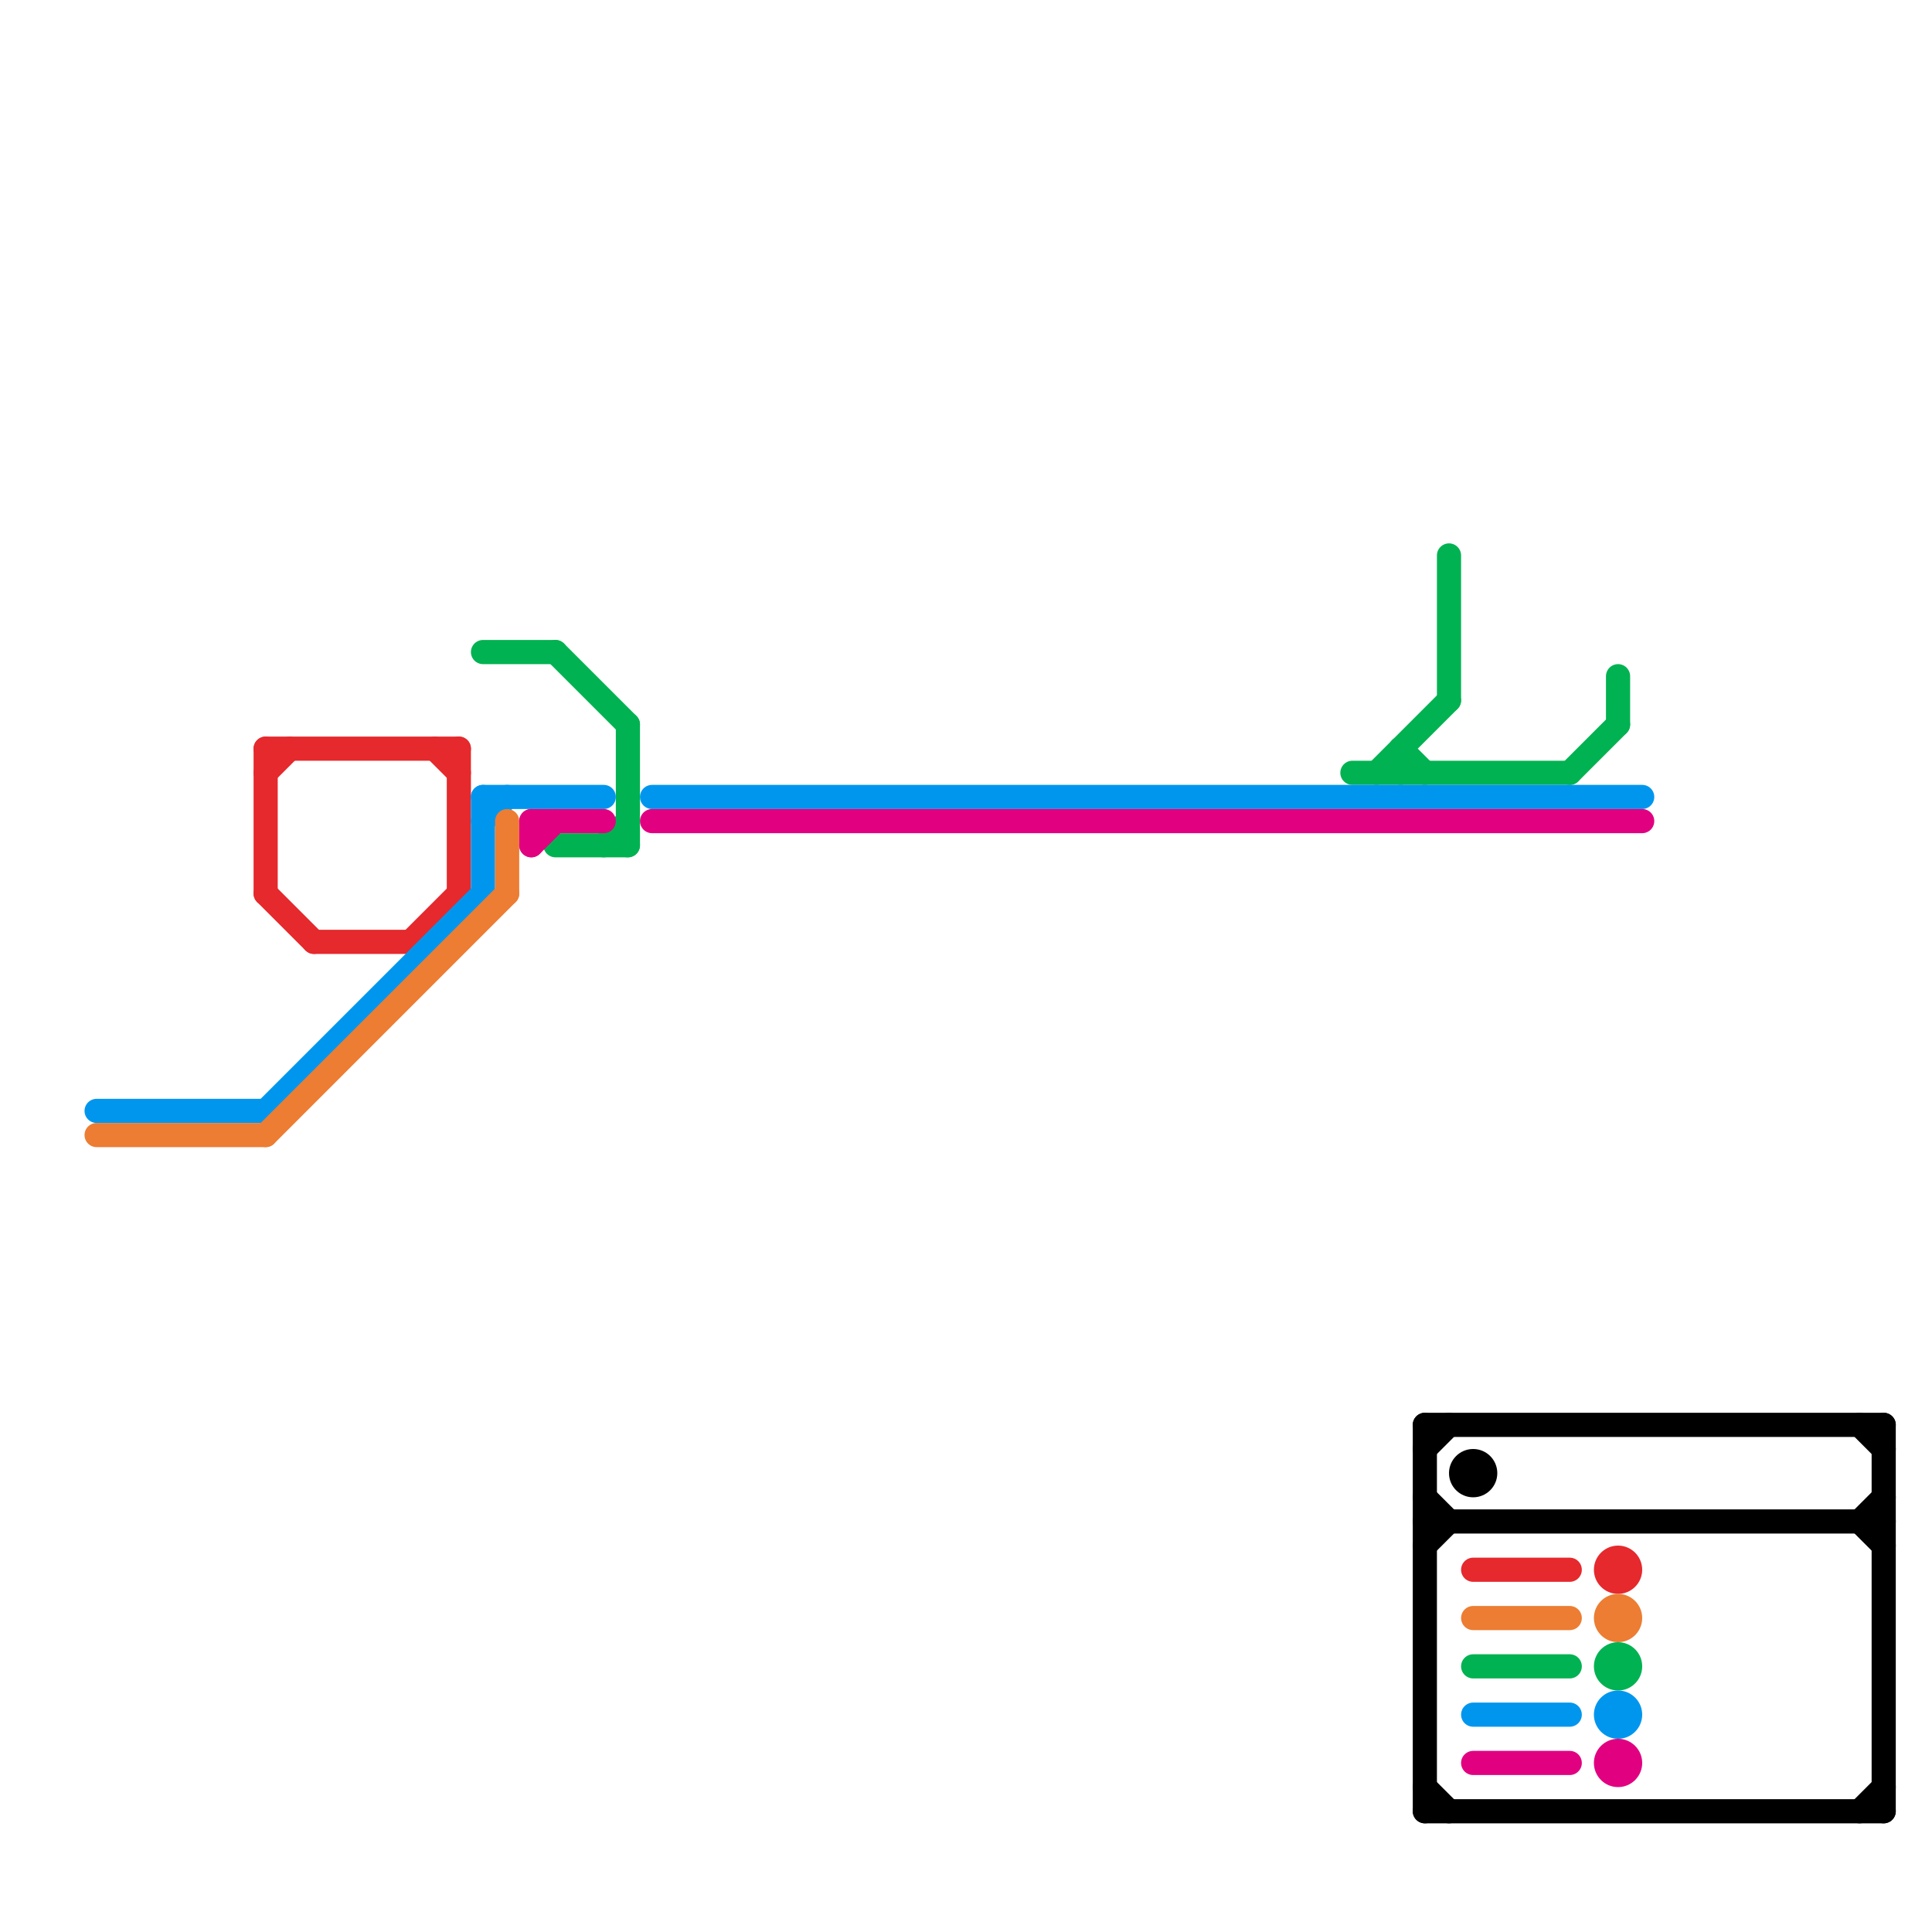 
<svg version="1.1" xmlns="http://www.w3.org/2000/svg" viewBox="0 0 80 80">
<style>text { font: 1px Helvetica; font-weight: 600; white-space: pre; dominant-baseline: central; } line { stroke-width: 1; fill: none; stroke-linecap: round; stroke-linejoin: round; } .c0 { stroke: #00b251 } .c1 { stroke: #000000 } .c2 { stroke: #e5292d } .c3 { stroke: #0096ee } .c4 { stroke: #ec7d33 } .c5 { stroke: #e10080 } .w1 { stroke-width: 1; }</style><defs><g id="csm-0096ee"><circle r="0.4" fill="#0096ee"/><circle r="0.2" fill="#fff"/></g><g id="csm-ec7d33"><circle r="0.4" fill="#ec7d33"/><circle r="0.2" fill="#fff"/></g><g id="csm-e5292d"><circle r="0.4" fill="#e5292d"/><circle r="0.2" fill="#fff"/></g><g id="csm-00b251"><circle r="0.4" fill="#00b251"/><circle r="0.2" fill="#fff"/></g><g id="csm-e10080"><circle r="0.4" fill="#e10080"/><circle r="0.2" fill="#fff"/></g><g id="csm-000000"><circle r="0.4" fill="#000000"/><circle r="0.2" fill="#fff"/></g></defs><line class="c0 " x1="56" y1="32" x2="65" y2="32"/><line class="c0 " x1="58" y1="31" x2="58" y2="32"/><line class="c0 " x1="65" y1="32" x2="67" y2="30"/><line class="c0 " x1="23" y1="35" x2="26" y2="35"/><line class="c0 " x1="61" y1="69" x2="65" y2="69"/><line class="c0 " x1="67" y1="28" x2="67" y2="30"/><line class="c0 " x1="26" y1="30" x2="26" y2="35"/><line class="c0 " x1="20" y1="27" x2="23" y2="27"/><line class="c0 " x1="25" y1="35" x2="26" y2="34"/><line class="c0 " x1="58" y1="31" x2="59" y2="32"/><line class="c0 " x1="23" y1="27" x2="26" y2="30"/><line class="c0 " x1="60" y1="23" x2="60" y2="29"/><line class="c0 " x1="57" y1="32" x2="60" y2="29"/><circle cx="67" cy="69" r="1" fill="#00b251" /><line class="c1 " x1="59" y1="75" x2="78" y2="75"/><line class="c1 " x1="59" y1="59" x2="59" y2="75"/><line class="c1 " x1="59" y1="60" x2="60" y2="59"/><line class="c1 " x1="59" y1="64" x2="60" y2="63"/><line class="c1 " x1="77" y1="63" x2="78" y2="62"/><line class="c1 " x1="77" y1="75" x2="78" y2="74"/><line class="c1 " x1="77" y1="59" x2="78" y2="60"/><line class="c1 " x1="77" y1="63" x2="78" y2="64"/><line class="c1 " x1="59" y1="74" x2="60" y2="75"/><line class="c1 " x1="78" y1="59" x2="78" y2="75"/><line class="c1 " x1="59" y1="62" x2="60" y2="63"/><line class="c1 " x1="59" y1="59" x2="78" y2="59"/><line class="c1 " x1="59" y1="63" x2="78" y2="63"/><circle cx="61" cy="61" r="1" fill="#000000" /><line class="c2 " x1="11" y1="37" x2="13" y2="39"/><line class="c2 " x1="19" y1="31" x2="19" y2="37"/><line class="c2 " x1="11" y1="31" x2="19" y2="31"/><line class="c2 " x1="13" y1="39" x2="17" y2="39"/><line class="c2 " x1="61" y1="65" x2="65" y2="65"/><line class="c2 " x1="11" y1="32" x2="12" y2="31"/><line class="c2 " x1="18" y1="31" x2="19" y2="32"/><line class="c2 " x1="17" y1="39" x2="19" y2="37"/><line class="c2 " x1="11" y1="31" x2="11" y2="37"/><circle cx="67" cy="65" r="1" fill="#e5292d" /><line class="c3 " x1="27" y1="33" x2="68" y2="33"/><line class="c3 " x1="20" y1="33" x2="20" y2="37"/><line class="c3 " x1="20" y1="34" x2="21" y2="33"/><line class="c3 " x1="61" y1="71" x2="65" y2="71"/><line class="c3 " x1="11" y1="46" x2="20" y2="37"/><line class="c3 " x1="4" y1="46" x2="11" y2="46"/><line class="c3 " x1="20" y1="33" x2="25" y2="33"/><circle cx="67" cy="71" r="1" fill="#0096ee" /><line class="c4 " x1="4" y1="47" x2="11" y2="47"/><line class="c4 " x1="21" y1="34" x2="21" y2="37"/><line class="c4 " x1="61" y1="67" x2="65" y2="67"/><line class="c4 " x1="11" y1="47" x2="21" y2="37"/><circle cx="67" cy="67" r="1" fill="#ec7d33" /><line class="c5 " x1="27" y1="34" x2="68" y2="34"/><line class="c5 " x1="61" y1="73" x2="65" y2="73"/><line class="c5 " x1="22" y1="34" x2="22" y2="35"/><line class="c5 " x1="22" y1="35" x2="23" y2="34"/><line class="c5 " x1="22" y1="34" x2="25" y2="34"/><circle cx="67" cy="73" r="1" fill="#e10080" />
</svg>
